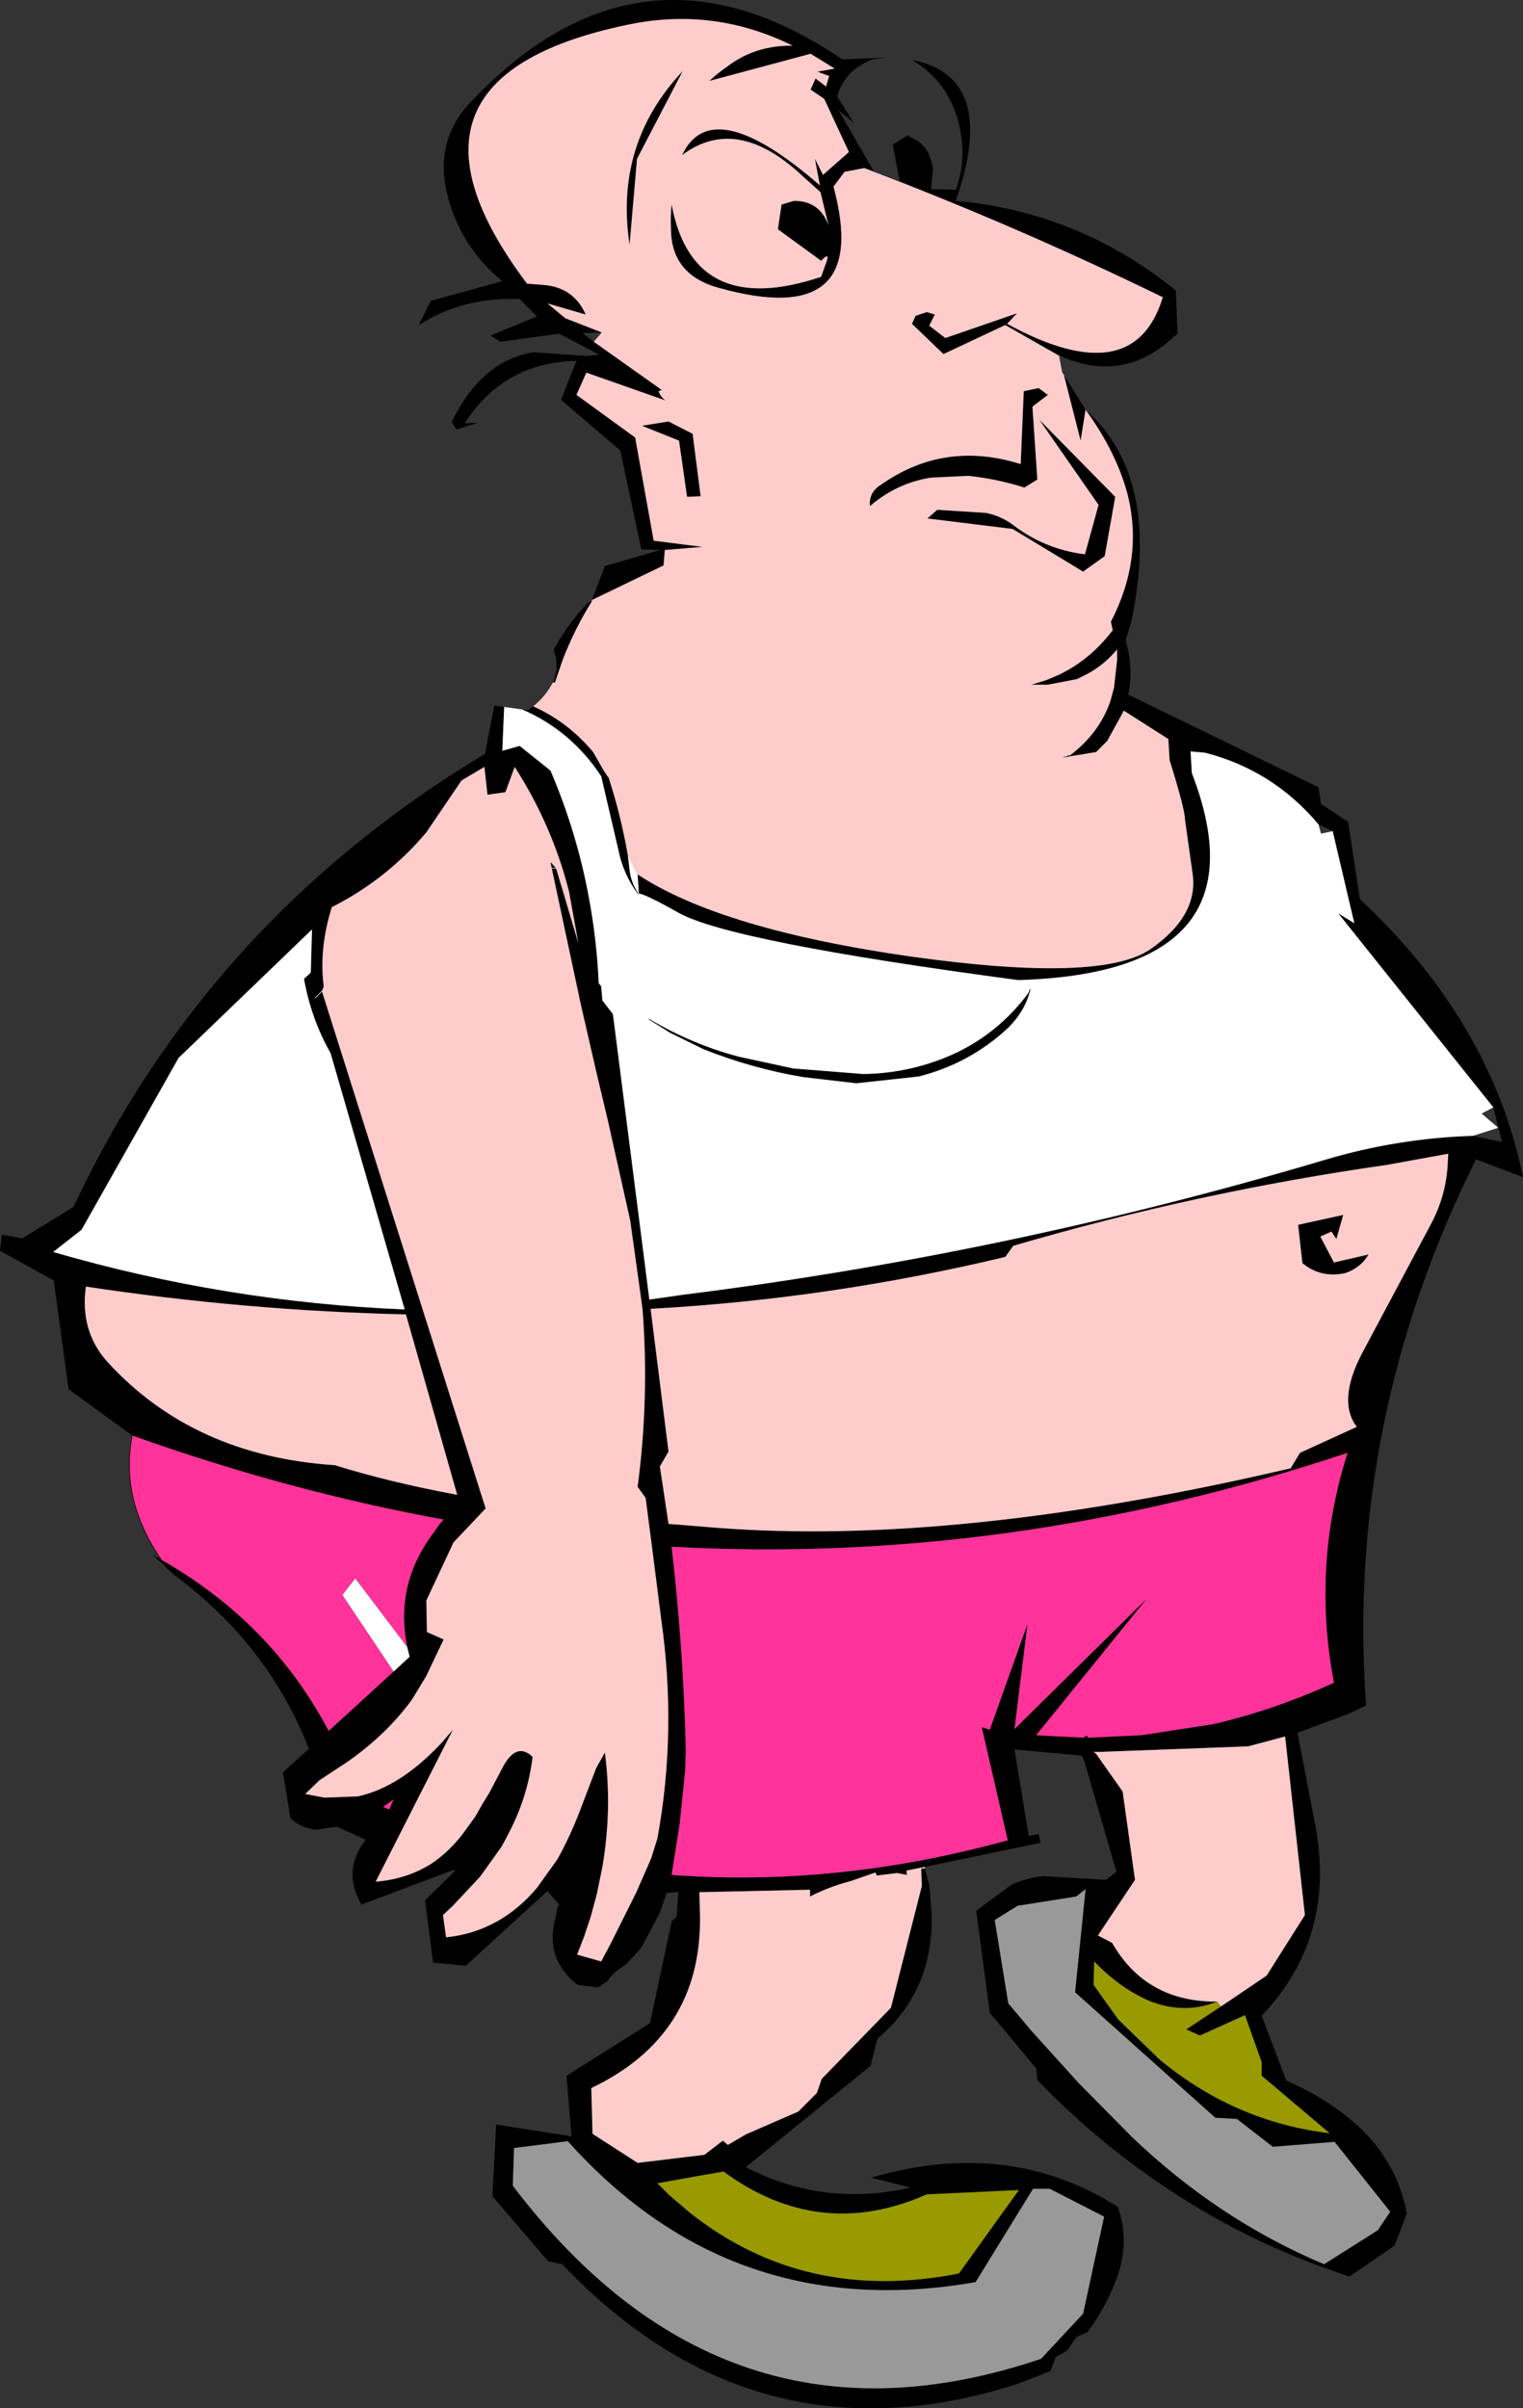 <?xml version="1.0" encoding="UTF-8" standalone="no"?>
<svg xmlns:xlink="http://www.w3.org/1999/xlink" height="194.85px" width="123.25px" xmlns="http://www.w3.org/2000/svg">
  <rect width="100%" height="100%" fill="#333333" stroke="none"/>
  <g transform="matrix(1.0, 0.0, 0.0, 1.0, -57.75, -138.65)">
    <path d="M143.45 167.4 L143.4 167.4 143.05 167.2 139.1 164.95 134.1 167.3 131.55 164.85 131.85 164.2 132.75 163.9 133.4 164.1 132.95 165.0 134.25 166.0 140.05 164.0 139.25 164.85 Q149.5 170.45 151.85 162.7 139.95 156.9 127.7 152.25 L126.1 152.55 125.2 153.75 Q128.35 165.4 115.95 161.95 112.05 160.9 112.05 157.15 112.0 156.1 112.1 155.2 113.85 164.5 124.2 161.05 L124.5 160.2 Q125.05 158.85 124.2 159.75 L120.7 157.2 121.0 155.2 122.0 154.9 Q124.1 154.9 124.8 156.9 L124.15 154.2 122.65 152.85 Q117.35 147.9 112.95 151.2 115.35 146.05 124.1 153.65 L123.7 151.5 124.35 152.8 126.45 150.95 124.45 146.65 123.35 145.9 123.75 145.0 124.6 145.65 124.85 144.8 123.9 144.45 125.3 144.2 123.35 143.0 115.15 145.2 Q115.85 144.55 116.65 144.0 118.9 142.3 121.9 142.35 115.75 139.3 109.05 140.55 87.7 144.75 100.4 161.6 L101.65 161.7 Q104.15 161.85 105.15 164.1 L102.05 163.2 103.5 164.4 106.45 165.55 104.9 165.6 105.8 166.3 111.3 170.2 111.05 170.3 Q111.15 170.7 111.6 171.05 L105.2 168.8 104.4 170.6 109.15 174.05 110.65 182.4 114.6 182.9 111.55 183.15 111.45 184.4 105.65 187.2 106.7 184.45 111.2 183.15 109.65 183.1 107.95 175.1 103.15 171.0 104.4 167.85 Q98.55 167.95 95.35 172.9 L96.4 172.85 94.7 173.4 94.3 172.8 Q96.7 167.85 100.9 167.15 L105.2 167.45 106.25 167.35 103.0 165.65 98.25 166.3 97.45 165.8 101.2 164.25 99.8 162.85 Q95.25 162.65 91.65 164.95 L92.6 163.0 98.4 161.4 Q95.1 158.7 94.0 154.6 92.8 150.1 95.85 146.9 109.6 132.35 125.9 143.45 L126.25 143.45 129.5 143.3 128.35 143.45 127.7 143.75 Q126.0 144.65 125.5 146.45 L126.85 148.6 125.6 147.55 128.45 152.5 130.55 153.3 130.0 150.35 131.2 149.6 131.8 149.95 Q132.55 150.3 132.95 151.2 L133.15 151.8 133.25 152.3 133.1 153.95 135.1 154.0 Q136.0 151.55 135.4 148.9 134.6 145.3 131.55 143.5 138.6 144.85 135.1 154.9 145.05 155.8 152.9 162.15 L153.05 165.65 152.85 165.8 Q148.65 169.8 143.45 167.4 M105.65 187.3 Q104.25 189.55 103.3 192.0 L102.65 193.9 102.5 193.85 102.45 193.85 102.5 193.8 102.6 193.7 102.8 192.75 102.75 191.85 102.55 191.25 Q103.6 189.25 105.3 187.45 105.55 187.3 105.65 187.3 M100.9 195.8 Q103.7 197.05 105.75 199.5 L106.55 200.9 106.9 201.45 107.0 201.55 Q108.0 204.65 108.55 207.8 L108.7 209.05 Q108.8 210.0 109.35 210.85 L109.4 210.95 109.45 211.05 109.35 210.95 Q108.2 209.4 107.8 207.45 L106.4 201.45 Q103.95 197.75 100.0 196.05 L100.5 196.1 100.9 195.8 M109.35 209.4 Q116.1 213.85 131.5 216.05 146.85 218.2 150.85 215.45 154.8 212.7 154.25 209.25 L153.65 205.0 Q153.65 204.15 152.4 200.15 L152.3 198.45 148.7 196.15 147.35 198.6 146.45 199.5 143.7 199.95 144.3 199.75 144.3 199.8 Q146.7 198.0 147.6 195.4 L147.9 194.3 148.15 192.1 148.15 191.2 Q147.05 192.5 145.7 193.2 L144.9 193.6 142.55 194.05 141.6 194.05 141.2 194.05 141.55 193.95 142.5 193.65 143.55 193.2 144.2 192.85 Q145.95 191.85 147.35 190.2 L147.8 189.65 147.65 188.95 Q150.3 183.85 149.0 178.65 148.1 175.25 145.6 171.8 L145.2 174.3 143.85 169.0 145.6 171.8 Q151.75 177.25 149.3 188.95 L148.85 190.45 Q149.5 192.75 149.05 194.85 L164.45 202.35 164.65 203.7 166.85 205.15 167.8 211.4 Q178.45 221.35 181.0 233.9 L177.2 232.45 Q166.65 253.55 168.3 276.65 L166.8 277.35 162.75 278.85 164.1 285.85 Q166.05 295.25 159.85 301.75 L161.85 307.0 Q165.55 308.6 168.1 311.1 170.9 313.95 171.6 317.75 L170.6 320.35 166.95 322.85 165.8 322.45 Q157.5 319.6 150.3 314.4 145.75 311.15 141.7 306.95 L141.6 306.0 137.85 301.5 136.75 293.25 139.6 291.15 Q140.8 290.6 142.2 290.45 L147.25 290.75 148.1 290.1 145.5 281.15 145.3 280.7 139.85 280.2 141.0 287.2 141.8 287.05 141.95 287.75 132.6 289.7 131.1 290.0 131.15 290.35 130.35 290.2 128.7 290.4 128.6 290.15 126.6 290.85 Q124.85 291.3 123.3 292.1 L123.3 291.55 114.35 291.75 114.4 293.75 Q114.5 303.35 105.6 307.6 L105.7 311.3 109.35 313.65 114.75 313.0 116.25 311.85 116.65 312.2 118.1 311.35 122.35 309.5 123.85 308.0 124.25 306.85 129.85 301.1 132.35 291.25 132.3 290.0 Q132.25 289.75 132.6 289.85 L132.95 291.15 133.15 293.6 Q133.25 299.85 128.75 303.6 L128.2 305.8 118.1 314.0 Q124.4 317.25 131.45 315.65 L128.25 314.85 Q139.35 311.6 148.2 317.2 149.2 320.0 148.15 322.9 147.25 325.35 145.75 327.35 L144.85 327.75 144.1 328.85 143.2 329.35 142.75 330.5 140.05 331.55 Q118.9 338.3 103.25 321.85 L102.1 321.6 97.6 316.35 97.9 310.55 104.0 311.5 103.6 306.6 110.35 302.35 112.1 294.15 112.1 294.1 112.5 293.75 112.65 291.75 111.7 291.8 111.15 293.4 109.65 296.25 108.35 297.65 Q107.45 298.15 106.9 298.95 L106.15 299.45 104.5 299.25 Q101.8 297.15 102.7 293.85 L102.85 293.1 102.9 292.9 103.0 292.75 102.05 291.65 95.45 297.7 92.8 297.45 92.15 292.4 94.6 290.0 94.45 289.95 87.0 292.75 Q85.4 290.0 87.35 287.5 L85.0 286.45 83.3 286.7 Q82.1 286.55 81.25 285.75 L80.65 282.05 82.75 280.15 Q79.5 271.8 71.95 266.15 L71.2 265.45 70.05 264.4 70.8 264.85 Q79.7 269.9 84.35 278.7 L89.6 273.9 90.9 272.7 90.7 271.9 Q89.7 266.95 92.7 262.85 L93.3 262.0 93.65 261.6 Q81.05 259.3 68.45 254.8 L63.3 251.05 62.1 242.25 57.75 239.85 57.9 238.55 59.55 238.85 63.7 236.3 Q72.7 217.1 89.65 204.55 93.15 201.95 97.0 199.65 L97.75 195.75 98.55 195.85 98.4 199.4 99.8 199.0 102.3 201.0 Q104.45 206.05 105.4 211.25 106.05 214.7 106.2 218.2 L106.4 218.45 106.5 219.6 107.35 220.7 110.3 243.8 113.1 243.4 Q139.4 240.1 164.95 232.5 170.8 230.75 176.95 230.55 L179.3 231.05 179.0 229.9 178.6 228.25 166.05 212.55 167.35 213.35 165.6 205.9 164.45 205.35 Q160.75 200.95 155.25 199.55 L154.1 199.45 154.2 201.2 Q160.45 217.35 140.15 217.95 116.85 214.85 112.65 212.5 110.0 211.0 109.45 210.95 L109.35 209.4 M108.7 158.45 Q107.45 150.3 113.0 144.4 L109.3 151.5 108.7 158.45 M111.85 172.75 L113.8 173.75 114.45 178.8 113.35 178.85 112.7 174.3 109.7 173.1 111.85 172.75 M71.2 265.45 L70.8 264.85 71.2 265.45 M142.55 170.6 L141.3 171.55 141.7 177.45 140.65 178.1 Q138.45 177.4 136.1 177.15 L133.05 177.3 Q130.3 177.75 128.15 179.6 128.05 178.5 129.0 177.9 134.15 174.25 140.35 176.2 L140.6 170.3 141.8 170.05 142.55 170.6 M133.6 179.9 L137.55 180.15 Q138.75 180.4 139.7 181.1 142.3 183.1 145.55 183.5 L146.65 179.5 141.85 172.6 148.0 178.85 147.15 183.65 145.4 184.9 139.7 181.45 132.8 180.6 133.6 179.9 M141.05 218.75 L141.15 218.65 Q140.75 220.4 139.35 221.8 136.25 224.7 132.1 225.75 L127.05 226.3 122.75 225.8 Q118.6 225.1 114.7 223.55 L111.95 222.2 110.2 221.1 110.3 221.1 Q113.75 223.15 117.55 224.15 L121.95 225.1 127.6 225.55 Q131.6 225.5 135.2 223.8 138.7 222.1 141.0 218.95 L141.05 218.75 M139.1 240.35 Q124.9 243.75 110.4 244.55 L111.85 256.1 111.15 257.3 111.85 261.95 115.55 262.25 Q135.05 263.8 162.2 257.45 L162.95 256.2 167.55 254.1 Q165.95 252.0 168.0 248.1 L173.6 237.6 Q174.75 235.4 174.9 232.95 L174.95 232.0 170.0 232.9 Q154.6 235.1 139.75 239.45 L139.1 240.35 M102.4 208.9 L102.75 208.9 102.4 208.9 102.3 208.4 102.75 208.9 104.55 214.95 103.8 210.8 Q102.45 205.45 99.4 200.7 L98.65 202.75 97.2 202.95 96.95 200.7 95.1 201.8 92.25 206.0 Q89.05 209.8 84.6 212.05 83.55 215.45 83.95 218.45 L83.8 218.85 97.05 260.7 94.45 263.45 92.25 268.15 92.3 270.7 93.65 271.3 92.25 274.25 91.1 276.15 Q88.95 279.1 85.65 281.35 L84.65 282.0 83.6 282.7 82.45 283.8 84.0 284.1 86.65 284.0 86.7 284.0 Q90.15 283.25 93.5 279.65 L94.4 278.6 88.15 290.9 Q90.65 290.7 92.65 289.45 94.0 288.55 95.15 287.1 L96.2 285.65 96.8 284.6 97.35 283.7 98.35 281.8 Q99.5 279.5 100.85 280.8 100.45 284.15 98.8 287.2 L98.7 287.4 98.35 288.05 96.6 290.5 94.35 292.9 93.6 293.6 93.85 295.4 Q98.2 294.95 101.2 291.4 L102.85 289.1 Q104.0 287.05 104.95 284.45 L106.0 281.7 106.7 280.45 Q107.3 285.0 106.5 289.7 L106.05 291.9 105.55 293.75 105.0 295.4 104.45 296.8 106.4 297.35 107.1 296.05 109.2 291.85 109.95 290.15 110.45 289.0 110.95 287.4 Q112.55 278.7 111.25 269.6 L110.5 263.7 110.25 261.8 110.0 259.85 109.35 258.95 Q110.3 251.8 109.75 244.6 L109.65 243.85 108.75 237.4 106.95 229.35 106.0 225.35 104.75 219.9 102.4 208.9 M83.25 219.4 L83.8 218.85 83.25 219.4 M82.9 217.35 L83.0 213.85 72.2 224.25 64.35 238.15 62.05 239.95 Q76.0 244.0 90.5 244.6 L84.5 223.85 Q82.95 221.15 82.35 217.85 L82.9 217.35 M94.75 259.6 L90.6 245.0 Q77.6 244.7 64.7 242.75 64.2 246.35 66.45 248.85 73.4 256.45 84.85 257.2 89.15 258.55 94.75 259.6 M89.25 285.05 L89.6 284.25 88.75 284.85 89.25 285.05 M113.2 281.9 L112.75 286.25 112.1 290.35 Q125.5 291.35 139.3 287.55 L137.2 278.4 137.85 278.6 140.9 270.05 139.85 278.55 150.55 268.0 141.6 279.05 145.45 279.25 145.55 279.15 145.75 279.1 145.8 279.25 150.1 279.05 155.95 278.15 Q160.9 277.0 165.7 274.8 163.9 265.35 166.8 256.2 139.55 265.3 112.1 263.8 113.05 271.95 113.25 280.25 L113.2 281.9 M140.1 292.85 L138.25 294.0 139.35 300.75 141.25 303.0 145.05 307.2 149.35 311.55 Q156.35 318.25 164.9 321.85 L169.25 319.1 170.25 317.6 165.75 311.95 160.75 312.35 157.85 310.1 156.1 310.0 144.75 299.85 145.6 291.5 144.85 292.1 140.1 292.85 M156.55 301.0 L160.25 298.5 163.35 293.6 161.75 279.15 158.75 279.95 146.7 280.4 146.25 280.4 146.45 280.55 148.6 283.6 149.6 290.75 146.6 295.25 147.75 295.85 Q150.5 300.65 156.25 300.6 153.55 301.7 150.65 300.5 148.3 299.45 146.3 297.35 L146.25 299.25 148.25 302.05 151.55 305.25 151.85 305.5 Q157.85 310.35 165.35 311.25 L159.85 306.6 159.85 305.5 158.5 301.7 154.85 303.35 153.75 302.85 156.55 301.0 M147.1 318.0 L142.7 315.75 141.35 315.75 136.7 323.3 Q117.0 326.75 103.7 311.9 L99.35 312.45 99.25 315.5 Q116.45 338.15 142.0 329.5 L145.4 325.85 147.1 318.0 M140.2 315.85 L132.75 316.2 Q124.05 320.05 116.3 314.35 L110.95 315.3 111.9 316.25 113.6 317.7 Q122.9 325.05 135.35 322.6 L140.2 315.85 M165.5 238.3 L164.6 238.7 165.7 240.8 168.5 240.15 Q167.9 241.2 166.65 241.65 164.65 242.1 163.15 240.85 L162.8 237.75 166.45 236.95 165.9 238.9 165.5 238.3" fill="#000000" fill-rule="evenodd" stroke="none"/>
    <path d="M106.45 165.55 L103.5 164.4 102.05 163.2 105.15 164.1 Q104.15 161.85 101.65 161.7 L100.4 161.6 Q87.7 144.75 109.05 140.55 115.75 139.3 121.9 142.35 118.9 142.3 116.65 144.0 115.85 144.55 115.15 145.2 L123.35 143.0 125.3 144.2 123.9 144.45 124.85 144.8 124.6 145.65 123.75 145.0 123.35 145.9 124.45 146.65 126.45 150.95 124.35 152.8 123.7 151.5 124.1 153.65 Q115.35 146.05 112.95 151.2 117.35 147.9 122.65 152.85 L124.15 154.2 124.8 156.9 Q124.1 154.9 122.0 154.9 L121.0 155.2 120.7 157.2 124.2 159.75 Q125.05 158.85 124.5 160.2 L124.2 161.05 Q113.85 164.5 112.1 155.2 112.0 156.1 112.05 157.15 112.05 160.9 115.95 161.95 128.35 165.4 125.2 153.75 L126.1 152.55 127.7 152.25 Q139.95 156.9 151.85 162.7 149.5 170.45 139.25 164.85 L140.05 164.0 134.25 166.0 132.95 165.0 133.4 164.1 132.75 163.9 131.85 164.2 131.55 164.85 134.1 167.3 139.1 164.95 143.05 167.2 143.4 167.4 143.45 167.4 143.7 168.75 143.85 169.0 145.2 174.3 145.6 171.8 Q148.1 175.25 149.0 178.65 150.3 183.85 147.65 188.95 L147.8 189.65 147.35 190.2 Q145.95 191.85 144.2 192.85 L143.55 193.2 142.5 193.65 141.55 193.95 141.2 194.05 141.6 194.05 142.55 194.05 144.9 193.6 145.7 193.2 Q147.05 192.5 148.15 191.2 L148.15 192.1 147.9 194.3 147.6 195.4 Q146.7 198.0 144.3 199.8 L144.3 199.75 143.7 199.95 146.45 199.5 147.35 198.6 148.7 196.15 152.3 198.45 152.4 200.15 Q153.65 204.15 153.65 205.0 L154.25 209.25 Q154.8 212.7 150.85 215.45 146.85 218.2 131.5 216.05 116.1 213.85 109.35 209.4 L108.55 207.8 Q108.0 204.65 107.0 201.55 L106.9 201.45 106.55 200.9 105.75 199.5 Q103.7 197.05 100.9 195.8 101.9 195.0 102.5 193.85 L102.65 193.9 103.3 192.0 Q104.25 189.55 105.65 187.3 L105.65 187.2 111.45 184.4 111.55 183.15 114.6 182.9 110.65 182.4 109.15 174.05 104.4 170.6 105.2 168.8 111.6 171.05 Q111.15 170.7 111.05 170.3 L111.3 170.2 105.8 166.3 106.45 165.55 M108.7 158.45 L109.3 151.5 113.0 144.4 Q107.45 150.3 108.7 158.45 M111.85 172.75 L109.7 173.1 112.7 174.3 113.35 178.85 114.45 178.8 113.8 173.75 111.85 172.75 M102.8 192.75 L102.75 191.85 102.8 192.75 M132.6 289.7 L132.6 289.85 Q132.25 289.75 132.3 290.0 L132.35 291.25 129.85 301.1 124.25 306.85 123.85 308.0 122.35 309.5 118.1 311.35 116.65 312.2 116.25 311.85 114.75 313.0 109.35 313.65 105.7 311.3 105.6 307.6 Q114.5 303.35 114.4 293.75 L114.35 291.75 123.3 291.55 123.3 292.1 Q124.85 291.3 126.6 290.85 L128.6 290.15 128.7 290.4 130.35 290.2 131.15 290.35 131.1 290.0 132.6 289.7 M133.6 179.9 L132.8 180.6 139.7 181.45 145.4 184.9 147.15 183.65 148.0 178.85 141.85 172.6 146.65 179.5 145.55 183.5 Q142.3 183.1 139.7 181.1 138.75 180.4 137.55 180.15 L133.6 179.9 M142.55 170.6 L141.8 170.05 140.6 170.3 140.35 176.2 Q134.15 174.25 129.0 177.9 128.05 178.5 128.15 179.6 130.3 177.75 133.05 177.3 L136.1 177.15 Q138.45 177.4 140.65 178.1 L141.7 177.45 141.3 171.55 142.55 170.6 M139.1 240.35 L139.75 239.45 Q154.6 235.1 170.0 232.9 L174.95 232.0 174.9 232.95 Q174.75 235.4 173.6 237.6 L168.0 248.1 Q165.95 252.0 167.55 254.1 L162.95 256.2 162.2 257.45 Q135.05 263.8 115.55 262.25 L111.85 261.95 111.15 257.3 111.85 256.1 110.4 244.55 Q124.9 243.75 139.1 240.35 M102.4 208.9 L104.75 219.9 106.0 225.35 106.95 229.35 108.75 237.4 109.65 243.85 109.75 244.6 Q110.3 251.8 109.35 258.95 L110.0 259.85 110.25 261.8 110.5 263.7 111.25 269.6 Q112.55 278.7 110.95 287.4 L110.45 289.0 109.95 290.15 109.2 291.85 107.1 296.05 106.4 297.35 104.45 296.8 105.0 295.4 105.55 293.75 106.05 291.9 106.5 289.7 Q107.3 285.0 106.7 280.45 L106.0 281.7 104.95 284.45 Q104.0 287.05 102.85 289.1 L101.2 291.4 Q98.2 294.95 93.85 295.4 L93.6 293.6 94.35 292.9 96.6 290.5 98.35 288.05 98.7 287.4 98.8 287.2 Q100.45 284.15 100.85 280.8 99.5 279.5 98.35 281.8 L97.35 283.7 96.8 284.6 96.2 285.65 95.15 287.1 Q94.0 288.55 92.65 289.45 90.65 290.7 88.15 290.9 L94.4 278.6 93.5 279.65 Q90.15 283.25 86.7 284.0 L86.65 284.0 84.0 284.1 82.45 283.8 83.6 282.7 84.65 282.0 85.65 281.35 Q88.95 279.1 91.1 276.15 L92.25 274.25 93.65 271.3 92.3 270.7 92.25 268.15 94.45 263.45 97.05 260.7 83.8 218.85 83.95 218.45 Q83.55 215.45 84.6 212.05 89.05 209.8 92.25 206.0 L95.1 201.8 96.95 200.7 97.2 202.95 98.65 202.75 99.4 200.7 Q102.45 205.45 103.8 210.8 L104.55 214.95 102.75 208.9 102.3 208.4 102.4 208.9 M94.75 259.6 Q89.15 258.55 84.85 257.2 73.4 256.45 66.45 248.85 64.2 246.35 64.7 242.75 77.6 244.7 90.6 245.0 L94.75 259.6 M156.25 300.6 Q150.5 300.65 147.75 295.85 L146.6 295.25 149.6 290.75 148.6 283.6 146.45 280.55 146.25 280.4 146.7 280.4 158.75 279.95 161.75 279.15 163.35 293.6 160.25 298.5 156.55 301.0 156.25 300.6 M165.5 238.3 L165.9 238.9 166.45 236.95 162.8 237.75 163.15 240.85 Q164.65 242.1 166.65 241.65 167.9 241.2 168.5 240.15 L165.7 240.8 164.6 238.7 165.5 238.3" fill="#ffcccc" fill-rule="evenodd" stroke="none"/>
    <path d="M108.55 207.8 L109.35 209.4 109.45 210.95 Q110.0 211.0 112.65 212.5 116.85 214.85 140.15 217.95 160.45 217.35 154.2 201.2 L154.1 199.45 155.25 199.55 Q160.75 200.95 164.45 205.35 L164.65 206.1 165.6 205.9 167.35 213.35 166.05 212.55 178.6 228.25 177.65 228.75 179.0 229.9 176.95 230.55 Q170.8 230.75 164.95 232.5 139.4 240.1 113.1 243.4 L110.3 243.8 107.35 220.7 106.5 219.6 106.4 218.45 106.2 218.2 Q106.05 214.7 105.4 211.25 104.45 206.05 102.3 201.0 L99.8 199.0 98.4 199.4 98.55 195.85 100.0 196.05 Q103.95 197.75 106.4 201.45 L107.8 207.45 Q108.2 209.4 109.35 210.95 L109.45 211.05 109.4 210.95 109.35 210.85 Q108.8 210.0 108.7 209.05 L108.55 207.8 M90.7 271.9 L90.9 272.7 89.6 273.9 85.45 267.7 86.5 266.35 90.7 271.9 M141.05 218.75 L141.0 218.95 Q138.7 222.1 135.2 223.8 131.6 225.5 127.6 225.55 L121.95 225.1 117.55 224.15 Q113.75 223.15 110.3 221.1 L110.2 221.1 111.95 222.2 114.7 223.55 Q118.6 225.1 122.75 225.8 L127.05 226.3 132.1 225.75 Q136.25 224.7 139.35 221.8 140.75 220.4 141.15 218.65 L141.05 218.75 M82.9 217.35 L82.35 217.85 Q82.95 221.15 84.5 223.85 L90.5 244.6 Q76.0 244.0 62.05 239.95 L64.35 238.15 72.2 224.25 83.0 213.85 82.9 217.35" fill="#ffffff" fill-rule="evenodd" stroke="none"/>
    <path d="M70.8 264.85 Q67.45 259.95 68.45 254.8 81.05 259.3 93.65 261.6 L93.3 262.0 92.7 262.85 Q89.7 266.95 90.7 271.9 L86.5 266.35 85.45 267.7 89.6 273.9 84.35 278.7 Q79.7 269.9 70.8 264.85 M113.2 281.9 L113.25 280.25 Q113.05 271.95 112.1 263.8 139.55 265.3 166.8 256.2 163.9 265.35 165.7 274.8 160.9 277.0 155.95 278.15 L150.1 279.05 145.8 279.25 145.75 279.1 145.55 279.15 145.45 279.25 141.6 279.05 150.55 268.0 139.85 278.55 140.9 270.05 137.85 278.6 137.2 278.4 139.3 287.55 Q125.5 291.35 112.1 290.35 L112.75 286.25 113.2 281.9 M89.25 285.05 L88.75 284.85 89.6 284.25 89.25 285.05" fill="#ff3399" fill-rule="evenodd" stroke="none"/>
    <path d="M156.55 301.0 L153.75 302.85 154.85 303.35 158.5 301.7 159.85 305.5 159.85 306.6 165.35 311.25 Q157.85 310.35 151.85 305.5 L151.55 305.25 148.25 302.05 146.25 299.25 146.3 297.35 Q148.3 299.45 150.65 300.5 153.55 301.7 156.25 300.6 L156.55 301.0 M140.2 315.85 L135.35 322.6 Q122.9 325.05 113.6 317.7 L111.9 316.25 110.95 315.3 116.3 314.35 Q124.05 320.05 132.75 316.2 L140.2 315.85" fill="#999900" fill-rule="evenodd" stroke="none"/>
    <path d="M140.1 292.85 L144.85 292.1 145.6 291.5 144.75 299.85 156.1 310.0 157.85 310.1 160.75 312.35 165.75 311.95 170.25 317.6 169.25 319.1 164.9 321.85 Q156.35 318.25 149.35 311.55 L145.05 307.2 141.25 303.0 139.35 300.75 138.25 294.0 140.1 292.85 M147.1 318.0 L145.4 325.85 142.0 329.5 Q116.45 338.15 99.25 315.5 L99.35 312.45 103.7 311.9 Q117.0 326.75 136.7 323.3 L141.35 315.75 142.7 315.75 147.1 318.0" fill="#999999" fill-rule="evenodd" stroke="none"/>
    <path d="M102.75 208.9 L102.4 208.9 M83.8 218.85 L83.25 219.4" fill="none" stroke="#ffffff" stroke-linecap="round" stroke-linejoin="round" stroke-width="0.05"/>
    <path d="M71.95 266.15 L71.2 265.45 70.8 264.85 Q67.45 259.95 68.45 254.8" fill="none" stroke="#000000" stroke-linecap="round" stroke-linejoin="round" stroke-width="0.05"/>
  </g>
</svg>
